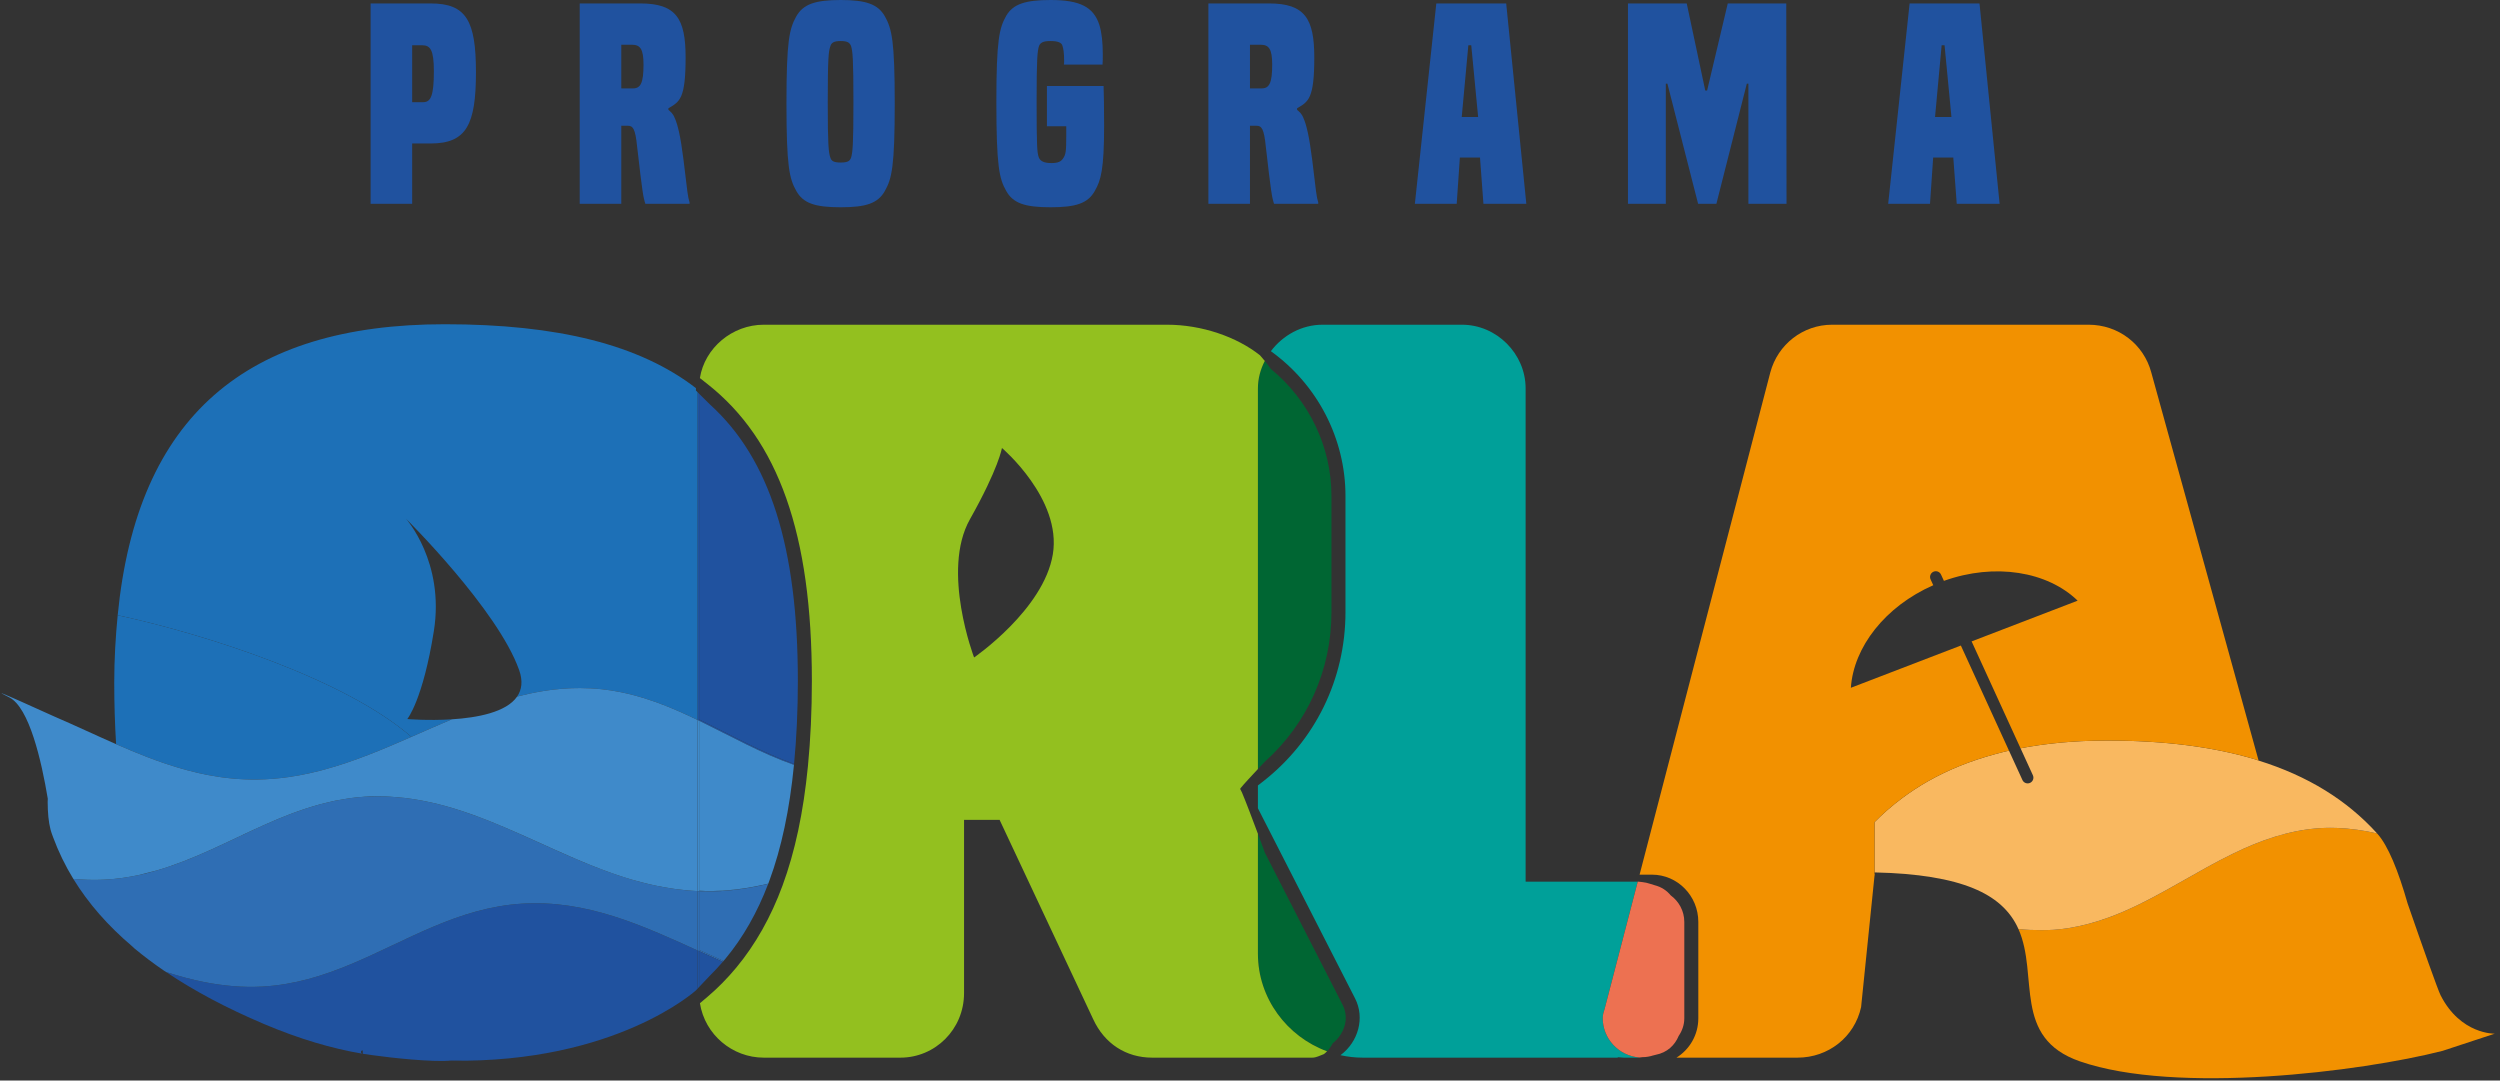 <svg width="472" height="204" viewBox="0 0 472 204" fill="none" xmlns="http://www.w3.org/2000/svg">
<rect x="0" y="0" width="472" height="204" fill="#333333" stroke="none"/>
<g clip-path="url(#clip0_9_432)">
<path d="M306.568 199.685H309.29C309.358 199.677 309.443 199.667 309.535 199.656C305.464 199.323 302.596 195.952 302.596 192.262C302.596 191.556 302.774 191.024 302.951 190.495L309.208 166.459H288.037V73.325C288.037 66.785 282.561 61.307 276.021 61.307H249.686C245.76 61.307 242.189 63.306 239.94 66.306L239.975 66.331C248.774 72.662 254.027 82.873 254.027 93.647V115.564C254.027 128.223 248.296 139.924 238.304 147.665L237.494 148.293V152.605L255.823 188.474C257.72 192.138 256.474 196.707 253.079 199.221C254.439 199.521 255.846 199.685 257.287 199.685H305.519C305.466 199.653 305.411 199.623 305.359 199.59C305.761 199.634 306.165 199.663 306.568 199.685Z" fill="#00A099"/>
<path d="M251.381 115.564V93.647C251.381 84.353 247.123 75.527 239.926 69.649C239.57 69.132 239.189 68.633 238.792 68.146C237.983 69.723 237.494 71.471 237.494 73.325V145.194C238.246 144.394 238.817 143.796 238.817 143.796C246.835 136.608 251.381 126.466 251.381 115.564Z" fill="#006633"/>
<path d="M250.549 198.484C250.98 198.039 251.331 197.529 251.611 196.979C253.667 195.355 254.882 192.408 253.473 189.689L253.469 189.682L238.817 161.008C238.817 161.008 238.245 159.439 237.494 157.421V180.068C237.494 188.492 243 195.723 250.549 198.484Z" fill="#006633"/>
<path d="M302.596 192.262C302.596 195.952 305.464 199.323 309.535 199.656C309.779 199.626 310.055 199.591 310.091 199.591C310.826 199.591 311.48 199.468 312.08 199.277C312.251 199.223 312.424 199.18 312.599 199.146C314.769 198.732 316.211 197.335 316.93 195.592C317.587 194.628 317.996 193.492 317.996 192.262V174.059C317.996 171.97 316.962 170.174 315.428 169.042C314.694 168.143 313.686 167.456 312.399 167.13C312.094 167.052 311.795 166.951 311.496 166.85C311.062 166.704 310.599 166.595 310.094 166.544C309.754 166.496 309.539 166.471 309.395 166.459H309.208L302.951 190.495C302.773 191.024 302.596 191.556 302.596 192.262Z" fill="#ED7151"/>
<path d="M353.974 165.14C353.977 165.13 353.983 165.122 353.987 165.111C353.961 165.111 353.939 165.109 353.914 165.109C353.934 165.119 353.954 165.13 353.974 165.14C353.974 165.14 353.974 165.14 353.974 165.14Z" fill="#F3BC72"/>
<path d="M234.234 148.907L234.149 148.889L234.192 148.934C234.206 148.925 234.22 148.916 234.234 148.907Z" fill="#93C01F"/>
<path d="M250.549 198.484C243 195.723 237.494 188.492 237.494 180.068V157.42C236.495 154.734 235.181 151.253 234.479 149.612L234.147 148.963C234.157 148.957 234.167 148.95 234.177 148.944C234.168 148.925 234.158 148.906 234.149 148.889C234.755 148.13 236.339 146.423 237.494 145.194V73.325C237.494 71.471 237.983 69.723 238.793 68.146C238.498 67.784 238.196 67.428 237.884 67.08C233.525 63.615 226.922 61.307 220.361 61.307H144.193C138.254 61.307 133.045 65.68 132.138 71.38L133.532 72.475C147.006 83.065 153.281 100.881 153.281 128.541C153.281 134.202 153.031 139.622 152.538 144.647C151.681 153.379 150.111 160.757 147.738 167.204C145.559 173.122 142.626 178.326 139.023 182.668C137.319 184.723 135.484 186.585 133.568 188.206L132.147 189.408C133.08 195.341 138.274 199.685 144.193 199.685H169.994C176.534 199.685 182.012 194.382 182.012 187.491V154.797H188.728L206.401 192.439C208.522 197.035 212.587 199.685 217.534 199.685H247.755C248.52 199.685 249.154 199.306 249.961 199.01C250.172 198.849 250.367 198.672 250.549 198.484ZM198.776 104.65C197.052 115.105 183.907 124.13 183.907 124.13C183.907 124.13 177.655 107.752 183.116 98.054C188.577 88.356 189.166 84.577 189.166 84.577C189.166 84.577 200.5 94.195 198.776 104.65Z" fill="#93C01F"/>
<path d="M234.147 148.963L234.147 148.963L234.479 149.612L234.479 149.612L234.147 148.963Z" fill="#93C01F"/>
<path d="M238.793 68.146C238.793 68.146 238.793 68.146 238.793 68.146V68.146Z" fill="#93C01F"/>
<path d="M309.208 166.459H309.393C309.313 166.452 309.254 166.449 309.211 166.447L309.208 166.459Z" fill="#F29100"/>
<path d="M353.974 165.14C353.974 165.14 353.974 165.14 353.974 165.14C353.954 165.13 353.934 165.119 353.914 165.109C353.914 165.109 353.914 165.109 353.914 165.109C353.934 165.119 353.954 165.13 353.974 165.14Z" fill="#F29100"/>
<path d="M437.234 156.414C437.264 156.411 437.294 156.409 437.324 156.406C437.495 156.391 437.666 156.375 437.839 156.364C437.636 156.377 437.435 156.397 437.234 156.414Z" fill="#F9B860"/>
<path d="M402.592 171.35L402.594 171.349C402.686 171.306 402.776 171.263 402.867 171.22C402.871 171.218 402.874 171.216 402.878 171.215C402.782 171.26 402.688 171.305 402.592 171.35Z" fill="#F9B860"/>
<path d="M404.839 170.258C404.839 170.258 404.84 170.257 404.841 170.257C404.9 170.227 404.958 170.197 405.017 170.168C405.018 170.167 405.018 170.167 405.019 170.166C404.959 170.197 404.899 170.228 404.839 170.258Z" fill="#F9B860"/>
<path d="M403.703 170.821L403.706 170.819C403.792 170.778 403.876 170.736 403.961 170.694C403.964 170.693 403.967 170.691 403.969 170.69C403.88 170.734 403.792 170.778 403.703 170.821Z" fill="#F9B860"/>
<path d="M418.293 141.555C418.665 141.625 419.033 141.699 419.4 141.774C419.309 141.755 419.219 141.734 419.127 141.716C418.851 141.66 418.571 141.608 418.293 141.555Z" fill="#F9B860"/>
<path d="M460.782 187.904C460.269 186.894 457.284 178.466 454.558 170.578C453.702 167.582 452.782 164.816 451.792 162.497C451.788 162.484 451.783 162.469 451.778 162.456L451.77 162.45C450.845 160.293 449.86 158.521 448.804 157.356C448.804 157.356 448.804 157.356 448.804 157.356C446.295 156.782 443.745 156.406 441.161 156.316C440.751 156.302 440.34 156.294 439.928 156.294C439.234 156.295 438.538 156.318 437.839 156.364C437.666 156.375 437.495 156.391 437.324 156.406C437.294 156.409 437.264 156.411 437.234 156.414C437.027 156.432 436.822 156.455 436.617 156.476C436.487 156.49 436.355 156.501 436.226 156.516C436.021 156.54 435.819 156.569 435.616 156.597C435.491 156.614 435.365 156.628 435.24 156.647C435.033 156.678 434.827 156.713 434.62 156.748C434.502 156.767 434.383 156.785 434.265 156.806C434.054 156.843 433.844 156.885 433.634 156.927C433.523 156.948 433.411 156.968 433.301 156.991C433.07 157.038 432.841 157.09 432.612 157.142C432.523 157.162 432.434 157.18 432.346 157.2C432.091 157.26 431.838 157.323 431.585 157.388C431.523 157.403 431.461 157.418 431.399 157.433C431.146 157.499 430.894 157.569 430.642 157.639C430.581 157.656 430.52 157.672 430.46 157.689C430.149 157.777 429.838 157.869 429.529 157.964C426.818 158.797 424.208 159.895 421.653 161.137C419.949 161.965 418.27 162.856 416.601 163.776C413.264 165.616 409.968 167.569 406.606 169.347C406.244 169.539 405.882 169.726 405.519 169.913C405.352 169.999 405.184 170.083 405.017 170.168C404.958 170.197 404.9 170.227 404.841 170.257C404.549 170.404 404.255 170.55 403.961 170.694C403.876 170.736 403.792 170.778 403.706 170.819C403.427 170.955 403.147 171.088 402.867 171.22C402.776 171.263 402.686 171.306 402.594 171.349C402.23 171.519 401.864 171.686 401.497 171.849C400.632 172.232 399.76 172.595 398.878 172.934C398.658 173.019 398.437 173.102 398.215 173.184C395.778 174.082 393.266 174.787 390.644 175.207C389.691 175.36 388.723 175.475 387.739 175.547C386.922 175.607 386.121 175.604 385.318 175.607C383.888 175.611 382.472 175.56 381.082 175.401C384.992 184.211 379.84 195.941 392.708 200.392C410.923 206.693 445.812 202.329 461.154 198.402L471.014 195.159C471.014 195.159 464.565 195.345 460.782 187.904Z" fill="#F29100"/>
<path d="M436.617 156.476C436.822 156.455 437.027 156.432 437.234 156.414C437.225 156.415 437.217 156.415 437.209 156.416C437.01 156.433 436.814 156.456 436.617 156.476Z" fill="#F29100"/>
<path d="M405.519 169.913C405.882 169.726 406.244 169.539 406.606 169.347C406.417 169.447 406.226 169.545 406.037 169.643C405.864 169.734 405.692 169.824 405.519 169.913Z" fill="#F29100"/>
<path d="M432.544 157.157C432.567 157.152 432.589 157.147 432.612 157.142C432.841 157.09 433.07 157.038 433.301 156.991C433.3 156.991 433.301 156.99 433.301 156.991C433.047 157.043 432.796 157.099 432.544 157.157Z" fill="#F29100"/>
<path d="M433.594 156.934C433.607 156.932 433.62 156.929 433.634 156.927C433.844 156.885 434.054 156.843 434.265 156.805C434.04 156.845 433.817 156.89 433.594 156.934Z" fill="#F29100"/>
<path d="M431.555 157.395C431.565 157.393 431.575 157.39 431.584 157.388C431.837 157.323 432.091 157.26 432.346 157.2C432.345 157.2 432.346 157.2 432.346 157.2C432.081 157.262 431.818 157.328 431.555 157.395Z" fill="#F29100"/>
<path d="M434.602 156.751C434.608 156.75 434.614 156.749 434.62 156.748C434.827 156.713 435.033 156.678 435.241 156.647C435.24 156.647 435.241 156.647 435.241 156.647C435.027 156.679 434.815 156.715 434.602 156.751Z" fill="#F29100"/>
<path d="M436.605 156.478C436.609 156.477 436.613 156.477 436.617 156.476C436.814 156.456 437.01 156.433 437.209 156.416C437.006 156.433 436.806 156.456 436.605 156.478Z" fill="#F29100"/>
<path d="M429.529 157.964C429.838 157.869 430.149 157.777 430.46 157.689C430.52 157.672 430.581 157.656 430.642 157.639C430.894 157.569 431.146 157.499 431.399 157.433C431.399 157.433 431.399 157.433 431.399 157.433C430.771 157.596 430.148 157.774 429.529 157.964Z" fill="#F29100"/>
<path d="M435.594 156.6C435.601 156.599 435.609 156.598 435.616 156.597C435.819 156.569 436.021 156.54 436.226 156.516C436.226 156.516 436.226 156.516 436.226 156.516C436.014 156.541 435.805 156.571 435.594 156.6Z" fill="#F29100"/>
<path d="M432.346 157.2C432.346 157.2 432.347 157.2 432.346 157.2C432.435 157.18 432.523 157.162 432.612 157.142C432.589 157.147 432.566 157.152 432.544 157.157C432.478 157.172 432.412 157.185 432.346 157.2Z" fill="#F29100"/>
<path d="M436.226 156.516C436.226 156.516 436.227 156.516 436.226 156.516C436.356 156.501 436.487 156.49 436.617 156.476C436.613 156.477 436.609 156.477 436.605 156.478C436.479 156.491 436.352 156.501 436.226 156.516Z" fill="#F29100"/>
<path d="M431.399 157.433C431.399 157.433 431.399 157.433 431.399 157.433C431.461 157.417 431.523 157.403 431.585 157.388C431.575 157.39 431.565 157.393 431.555 157.395C431.503 157.408 431.451 157.42 431.399 157.433Z" fill="#F29100"/>
<path d="M434.266 156.805C434.383 156.785 434.502 156.767 434.62 156.748C434.614 156.749 434.608 156.75 434.602 156.751C434.49 156.769 434.377 156.786 434.266 156.805Z" fill="#F29100"/>
<path d="M433.301 156.99C433.301 156.99 433.302 156.99 433.301 156.99C433.412 156.968 433.523 156.948 433.634 156.927C433.62 156.929 433.607 156.932 433.594 156.934C433.496 156.953 433.398 156.97 433.301 156.99Z" fill="#F29100"/>
<path d="M435.241 156.647C435.241 156.647 435.241 156.647 435.241 156.647C435.365 156.628 435.491 156.614 435.616 156.597C435.609 156.598 435.601 156.599 435.594 156.6C435.477 156.616 435.358 156.63 435.241 156.647Z" fill="#F29100"/>
<path d="M385.318 175.607C383.888 175.611 382.472 175.56 381.082 175.401C381.082 175.401 381.082 175.401 381.082 175.401C382.472 175.56 383.888 175.611 385.318 175.607Z" fill="#F29100"/>
<path d="M131.998 136.073V74.347C131.897 74.247 131.8 74.149 131.706 74.053V135.93C131.803 135.977 131.9 136.026 131.998 136.073Z" fill="#20529F"/>
<path d="M150.635 128.541C150.635 103.299 145.347 86.61 134.037 76.363C134.037 76.363 132.93 75.281 131.998 74.347V135.84C137.997 138.74 143.769 142.032 149.92 144.22C150.394 139.327 150.635 134.054 150.635 128.541Z" fill="#20529F"/>
<path d="M149.905 144.389C149.91 144.333 149.915 144.276 149.92 144.22C143.769 142.032 137.997 138.74 131.998 135.84V136.073C137.981 138.981 143.749 142.256 149.903 144.408C149.903 144.402 149.904 144.395 149.905 144.389Z" fill="#20529F"/>
<path d="M131.998 168.148V136.073C131.9 136.026 131.803 135.977 131.706 135.93V168.239C131.804 168.243 131.901 168.249 131.998 168.256V168.148Z" fill="#3F8ACA"/>
<path d="M145.049 166.834C145.118 166.652 145.188 166.472 145.255 166.289C147.548 160.062 149.069 152.904 149.903 144.408C143.749 142.256 137.981 138.981 131.998 136.073V168.148C132.436 168.166 132.863 168.222 133.306 168.227C137.375 168.273 141.267 167.731 145.049 166.834Z" fill="#3F8ACA"/>
<path d="M145.041 166.856C145.043 166.848 145.046 166.841 145.049 166.834C141.267 167.731 137.375 168.273 133.306 168.227C132.863 168.222 132.436 168.166 131.998 168.148V168.256C132.335 168.28 132.67 168.314 133.014 168.318C137.185 168.365 141.17 167.793 145.041 166.856Z" fill="#3F8ACA"/>
<path d="M131.998 179.362V168.256C131.901 168.249 131.804 168.243 131.706 168.239V179.453C131.803 179.497 131.9 179.541 131.998 179.585V179.362Z" fill="#2F6EB4"/>
<path d="M136.987 180.979C140.283 177.006 142.99 172.257 145.041 166.856C141.17 167.793 137.185 168.365 133.014 168.318C132.67 168.314 132.335 168.28 131.998 168.256V179.362C133.529 180.059 135.064 180.749 136.604 181.429C136.732 181.279 136.86 181.131 136.987 180.979Z" fill="#2F6EB4"/>
<path d="M131.998 179.362V179.585C133.484 180.26 134.973 180.93 136.468 181.589C136.513 181.536 136.558 181.482 136.604 181.429C135.064 180.749 133.529 180.059 131.998 179.362Z" fill="#2F6EB4"/>
<path d="M131.998 179.585C131.9 179.541 131.803 179.497 131.706 179.453V186.651C131.8 186.551 131.897 186.449 131.998 186.343V179.585Z" fill="#20529F"/>
<path d="M131.998 186.343C132.933 185.356 134.037 184.195 134.037 184.195C134.871 183.375 135.682 182.503 136.468 181.589C134.973 180.93 133.484 180.26 131.998 179.585L131.998 186.343Z" fill="#20529F"/>
<path d="M85.305 135.808C80.816 136.091 76.899 135.757 76.899 135.757C76.899 135.757 79.857 132.148 81.917 119.108C83.978 106.069 76.638 97.924 76.638 97.924C76.638 97.924 93.96 115.05 98.017 126.515C98.758 128.608 98.507 130.235 97.63 131.513C100.756 130.707 103.941 130.146 107.224 129.967C107.476 129.954 107.729 129.942 107.983 129.933C108.49 129.915 109 129.906 109.512 129.907C110.878 129.909 112.261 129.982 113.665 130.133C114.748 130.25 115.811 130.413 116.857 130.614C117.902 130.816 118.93 131.057 119.943 131.331C120.488 131.478 121.029 131.635 121.566 131.801C122.326 132.036 123.079 132.287 123.824 132.555C124.024 132.626 124.223 132.699 124.422 132.773C125.09 133.021 125.753 133.28 126.412 133.549C127.07 133.818 127.723 134.097 128.373 134.384C128.454 134.42 128.534 134.455 128.615 134.491C129.654 134.954 130.683 135.436 131.706 135.93V74.053C131.596 73.943 131.489 73.835 131.392 73.735V73.277C120.768 65.086 105.34 61.216 83.965 61.216C46.504 61.216 25.881 78.617 22.22 116.154C39.208 119.848 65.212 128.283 77.664 139.122C80.214 138.005 82.755 136.876 85.305 135.808Z" fill="#1D70B7"/>
<path d="M117.529 165.528C117.322 165.461 117.114 165.395 116.908 165.326C116.731 165.267 116.556 165.206 116.38 165.146C116.17 165.075 115.96 165.004 115.752 164.931C115.582 164.872 115.414 164.811 115.245 164.75C115.03 164.674 114.814 164.598 114.6 164.519C114.441 164.461 114.282 164.401 114.124 164.342C113.899 164.258 113.675 164.176 113.451 164.09C113.305 164.035 113.159 163.978 113.013 163.921C112.777 163.83 112.54 163.739 112.304 163.646C112.173 163.595 112.043 163.542 111.912 163.49C111.661 163.39 111.41 163.29 111.16 163.189C111.047 163.143 110.935 163.096 110.822 163.05C110.551 162.94 110.281 162.829 110.011 162.716C109.925 162.681 109.84 162.644 109.755 162.609C109.456 162.483 109.157 162.358 108.86 162.231C108.806 162.208 108.753 162.185 108.699 162.162C108.365 162.02 108.032 161.876 107.699 161.732C107.69 161.728 107.682 161.724 107.673 161.721C99.636 158.23 91.808 154.217 83.476 152.014C95.725 155.253 106.885 162.414 119.223 166.055C118.837 165.941 118.452 165.823 118.069 165.703C117.888 165.646 117.709 165.586 117.529 165.528Z" fill="#3F8ACA"/>
<path d="M85.137 200.256C82.77 200.256 90.811 199.977 85.137 200.256V200.256Z" fill="#20529F"/>
<path d="M131.706 186.651V179.453C121.144 174.645 110.659 169.865 98.578 170.608C92.496 170.983 87.055 172.744 81.82 174.95C71.339 179.367 61.701 185.6 49.51 186.266C45.859 186.466 42.276 186.125 38.771 185.457C36.252 184.976 33.791 184.288 31.365 183.521C36.609 187.057 42.739 190.322 49.858 193.339C56.475 196.144 62.666 197.972 68.502 198.952C67.926 198.87 68.161 198.212 68.485 198.333L68.502 198.952L70.225 199.204C74.282 199.771 81.42 200.523 85.137 200.256C82.77 200.256 90.811 199.977 85.137 200.256C116.304 200.727 131.392 186.983 131.392 186.983C131.49 186.879 131.596 186.767 131.706 186.651Z" fill="#20529F"/>
<path d="M76.37 150.647C75.812 150.582 75.247 150.541 74.683 150.497C75.248 150.539 75.812 150.583 76.37 150.647Z" fill="#F29100"/>
<path d="M30.624 143.965C30.968 144.084 31.313 144.201 31.659 144.315C32.884 144.719 34.12 145.092 35.369 145.426C36.009 145.597 36.653 145.758 37.3 145.907C37.422 145.935 37.544 145.963 37.667 145.991C38.056 146.078 38.447 146.16 38.839 146.239C39.016 146.274 39.193 146.309 39.371 146.343C40.054 146.472 40.742 146.589 41.434 146.69C41.682 146.727 41.93 146.761 42.179 146.794C43.923 147.022 45.697 147.156 47.508 147.176C47.85 147.18 48.19 147.18 48.529 147.176C49.546 147.163 50.552 147.116 51.549 147.037C52.545 146.958 53.532 146.846 54.511 146.707C55.163 146.613 55.811 146.507 56.456 146.39C57.745 146.154 59.02 145.872 60.282 145.55C60.598 145.469 60.913 145.387 61.227 145.301C66.881 143.766 72.295 141.473 77.664 139.122C65.212 128.283 39.208 119.848 22.22 116.154C21.827 120.186 21.57 124.379 21.57 128.881C21.57 132.941 21.691 136.802 21.922 140.499C23.83 141.336 25.749 142.143 27.69 142.891C28.223 143.096 28.758 143.297 29.294 143.493C29.736 143.654 30.18 143.811 30.624 143.965Z" fill="#1D70B7"/>
<path d="M78.822 151.005C78.04 150.872 77.254 150.751 76.461 150.657C77.253 150.753 78.04 150.869 78.822 151.005Z" fill="#F29100"/>
<path d="M79.76 151.172C79.976 151.214 80.191 151.26 80.407 151.304C80.384 151.299 80.361 151.294 80.338 151.289C80.145 151.251 79.953 151.209 79.76 151.172Z" fill="#F29100"/>
<path d="M81.404 151.512C81.82 151.603 82.235 151.696 82.648 151.799C82.382 151.733 82.114 151.673 81.846 151.612C81.699 151.579 81.552 151.544 81.404 151.512Z" fill="#F29100"/>
<path d="M49.51 186.266C61.701 185.6 71.338 179.367 81.82 174.95C87.055 172.744 92.496 170.983 98.578 170.608C110.659 169.865 121.144 174.645 131.706 179.453V168.239C131.7 168.239 131.695 168.237 131.689 168.237C131.382 168.224 131.078 168.207 130.774 168.187C130.719 168.183 130.665 168.178 130.611 168.174C130.402 168.159 130.195 168.141 129.987 168.124C129.879 168.115 129.77 168.108 129.663 168.098C129.373 168.071 129.083 168.041 128.794 168.01C128.481 167.975 128.167 167.938 127.855 167.898C127.71 167.88 127.567 167.858 127.423 167.836C127.387 167.831 127.351 167.825 127.315 167.82C127.112 167.789 126.91 167.757 126.707 167.726L126.704 167.725C125.798 167.588 124.898 167.432 124.007 167.248C123.841 167.214 123.675 167.176 123.509 167.14C123.291 167.094 123.071 167.049 122.854 166.999C122.52 166.922 122.189 166.839 121.857 166.757C121.812 166.746 121.767 166.734 121.722 166.723C121.497 166.666 121.271 166.61 121.046 166.551C120.674 166.454 120.302 166.355 119.933 166.251C119.903 166.242 119.872 166.234 119.842 166.226C119.809 166.217 119.776 166.208 119.743 166.199C119.638 166.171 119.534 166.141 119.429 166.113C119.395 166.103 119.361 166.094 119.327 166.084C119.297 166.076 119.266 166.068 119.236 166.059C119.231 166.058 119.227 166.056 119.223 166.055C106.885 162.414 95.725 155.253 83.476 152.014C83.201 151.942 82.926 151.868 82.65 151.8C82.65 151.8 82.65 151.8 82.65 151.8C82.65 151.8 82.649 151.799 82.648 151.799C82.648 151.799 82.649 151.799 82.648 151.799C82.236 151.697 81.82 151.603 81.404 151.512C81.072 151.44 80.74 151.37 80.407 151.304C80.191 151.26 79.976 151.214 79.76 151.172C79.756 151.172 79.753 151.171 79.749 151.17C79.455 151.114 79.159 151.063 78.863 151.011C78.849 151.009 78.835 151.007 78.822 151.005C78.04 150.869 77.253 150.753 76.461 150.657C76.449 150.656 76.437 150.654 76.425 150.652C76.407 150.65 76.388 150.649 76.37 150.647C75.812 150.583 75.248 150.539 74.683 150.497C74.669 150.496 74.655 150.494 74.641 150.493C74.617 150.492 74.593 150.49 74.569 150.488C74.56 150.487 74.551 150.486 74.542 150.485C74.27 150.464 73.998 150.441 73.725 150.42C73.725 150.42 73.726 150.421 73.725 150.42C73.427 150.398 73.128 150.379 72.826 150.369C72.826 150.369 72.826 150.369 72.826 150.369C72.825 150.369 72.824 150.369 72.823 150.368C71.557 150.328 70.28 150.326 68.98 150.407C68.009 150.466 67.057 150.564 66.117 150.69C66.107 150.692 66.096 150.694 66.086 150.695C65.799 150.735 65.518 150.79 65.233 150.835C65.222 150.837 65.211 150.839 65.201 150.841C64.573 150.939 63.946 151.038 63.331 151.162C62.988 151.232 62.652 151.317 62.313 151.394C61.742 151.524 61.172 151.653 60.61 151.803C60.275 151.892 59.944 151.993 59.611 152.088C59.54 152.109 59.469 152.13 59.399 152.15C58.946 152.282 58.494 152.416 58.046 152.559C58.008 152.571 57.97 152.582 57.932 152.595C57.624 152.694 57.321 152.8 57.016 152.904C56.996 152.911 56.976 152.918 56.956 152.925C56.434 153.103 55.914 153.287 55.397 153.478C55.359 153.492 55.32 153.506 55.282 153.52C55.018 153.619 54.755 153.72 54.492 153.822C53.863 154.065 53.237 154.314 52.615 154.572C52.426 154.651 52.238 154.73 52.05 154.809C51.297 155.127 50.548 155.453 49.803 155.786C49.784 155.795 49.765 155.803 49.746 155.812C43.084 158.803 36.656 162.295 29.57 164.349C29.599 164.351 29.629 164.351 29.659 164.352C29.634 164.351 29.609 164.351 29.584 164.35C30.685 164.417 31.787 164.458 32.89 164.467C31.782 164.458 30.675 164.417 29.57 164.349C29.569 164.349 29.569 164.349 29.568 164.35C28.474 164.667 27.369 164.96 26.24 165.201C24.199 165.637 22.099 165.945 19.912 166.065C19.529 166.085 19.147 166.101 18.765 166.11C18.383 166.12 18.002 166.124 17.622 166.122C16.828 166.12 16.037 166.093 15.249 166.045C14.78 166.017 14.312 165.982 13.845 165.938C16.655 170.53 20.354 174.763 24.98 178.686C25.118 178.804 25.226 178.931 25.366 179.048C27.101 180.495 28.966 181.9 30.964 183.264C31.092 183.352 31.236 183.434 31.365 183.521C33.791 184.288 36.252 184.976 38.771 185.457C42.276 186.124 45.859 186.466 49.51 186.266Z" fill="#2F6EB4"/>
<path d="M127.423 167.836C127.567 167.858 127.71 167.88 127.855 167.898C127.823 167.894 127.791 167.889 127.759 167.885C127.647 167.87 127.535 167.853 127.423 167.836Z" fill="#2F6EB4"/>
<path d="M121.857 166.757C122.189 166.839 122.52 166.922 122.854 166.999C122.8 166.987 122.748 166.973 122.694 166.96C122.414 166.895 122.136 166.826 121.857 166.757Z" fill="#2F6EB4"/>
<path d="M127.855 167.898C128.167 167.938 128.481 167.975 128.795 168.01C128.509 167.978 128.223 167.944 127.939 167.908C127.911 167.905 127.883 167.902 127.855 167.898Z" fill="#2F6EB4"/>
<path d="M130.774 168.187C131.078 168.207 131.383 168.224 131.689 168.237C131.612 168.234 131.537 168.228 131.46 168.225C131.231 168.214 131.002 168.202 130.774 168.187Z" fill="#2F6EB4"/>
<path d="M18.765 166.11C19.147 166.101 19.529 166.086 19.912 166.065C22.099 165.945 24.199 165.637 26.241 165.201C26.24 165.2 29.569 164.349 29.57 164.349C36.656 162.295 43.082 158.8 49.746 155.812C49.765 155.803 49.784 155.795 49.803 155.786C49.805 155.786 49.806 155.785 49.808 155.784C50.55 155.451 51.298 155.128 52.048 154.81L52.05 154.809C52.238 154.73 52.426 154.651 52.615 154.572C52.616 154.572 52.616 154.572 52.617 154.572C53.237 154.314 53.861 154.066 54.488 153.823C54.489 153.823 54.491 153.822 54.492 153.822C54.755 153.72 55.017 153.619 55.282 153.52C55.32 153.506 55.358 153.492 55.397 153.478C55.397 153.478 55.397 153.478 55.397 153.478C55.917 153.285 56.443 153.1 56.969 152.92C56.984 152.915 57 152.909 57.016 152.904C57.321 152.8 57.625 152.694 57.932 152.595C57.969 152.582 58.008 152.571 58.046 152.559C58.046 152.559 58.046 152.559 58.046 152.559C58.493 152.416 58.946 152.282 59.399 152.15C59.399 152.15 59.4 152.15 59.401 152.15C59.471 152.13 59.541 152.109 59.611 152.088C59.944 151.992 60.275 151.892 60.61 151.803C61.172 151.653 61.742 151.524 62.313 151.394C62.652 151.317 62.988 151.232 63.331 151.162C63.946 151.038 64.573 150.939 65.201 150.841C65.206 150.84 65.212 150.839 65.218 150.838C65.224 150.837 65.23 150.836 65.237 150.835C65.523 150.789 65.805 150.734 66.095 150.694C66.102 150.693 66.11 150.691 66.117 150.69C67.057 150.564 68.01 150.466 68.98 150.407C69.63 150.366 70.275 150.346 70.916 150.341C71.467 150.337 72.015 150.346 72.561 150.362C72.648 150.365 72.737 150.365 72.825 150.369C72.825 150.369 72.825 150.369 72.825 150.369C73.127 150.378 73.427 150.398 73.725 150.42C73.753 150.423 73.781 150.425 73.808 150.427C74.053 150.446 74.297 150.466 74.542 150.485C74.575 150.488 74.608 150.491 74.641 150.493C75.238 150.54 75.836 150.582 76.425 150.652C77.245 150.748 78.056 150.873 78.863 151.011C79.159 151.062 79.455 151.114 79.749 151.17C79.946 151.208 80.141 151.25 80.338 151.289C80.361 151.294 80.384 151.299 80.407 151.304C80.74 151.371 81.072 151.439 81.404 151.512C81.552 151.544 81.699 151.579 81.846 151.612C82.114 151.673 82.382 151.733 82.648 151.799C82.648 151.799 82.648 151.799 82.648 151.799C82.648 151.799 82.649 151.799 82.649 151.799C82.65 151.799 82.65 151.8 82.65 151.8C91.292 153.949 99.371 158.114 107.673 161.72C107.682 161.724 107.69 161.728 107.699 161.732C108.032 161.876 108.365 162.02 108.699 162.162C108.753 162.185 108.806 162.208 108.86 162.231C109.157 162.358 109.456 162.483 109.755 162.608C109.84 162.644 109.925 162.681 110.011 162.716C110.281 162.829 110.551 162.939 110.822 163.05C110.935 163.096 111.047 163.143 111.16 163.189C111.41 163.29 111.661 163.39 111.912 163.49C112.043 163.542 112.173 163.595 112.304 163.646C112.54 163.739 112.777 163.83 113.013 163.921C113.159 163.978 113.305 164.035 113.451 164.09C113.675 164.175 113.899 164.258 114.124 164.342C114.282 164.401 114.441 164.461 114.6 164.519C114.814 164.597 115.03 164.673 115.245 164.75C115.414 164.811 115.582 164.872 115.752 164.931C115.96 165.004 116.17 165.075 116.38 165.146C116.556 165.206 116.731 165.267 116.908 165.326C117.114 165.395 117.322 165.461 117.529 165.528C117.709 165.586 117.888 165.646 118.069 165.702C118.457 165.825 118.846 165.944 119.236 166.059C119.267 166.068 119.299 166.076 119.33 166.085C119.5 166.133 119.671 166.179 119.842 166.226C119.872 166.234 119.903 166.242 119.933 166.251C120.302 166.355 120.674 166.454 121.046 166.551C121.271 166.609 121.497 166.666 121.722 166.723C122.046 166.803 122.369 166.885 122.694 166.96C122.748 166.973 122.8 166.987 122.854 166.999C123.071 167.049 123.291 167.094 123.509 167.14C123.675 167.176 123.841 167.213 124.007 167.248C124.898 167.432 125.798 167.588 126.704 167.725C126.908 167.756 127.111 167.788 127.315 167.82C127.463 167.842 127.61 167.865 127.759 167.885C127.791 167.889 127.823 167.894 127.855 167.898C127.883 167.902 127.911 167.905 127.939 167.908C128.617 167.993 129.3 168.066 129.987 168.124C130.195 168.142 130.402 168.159 130.611 168.174C130.893 168.194 131.176 168.211 131.46 168.225C131.537 168.228 131.612 168.234 131.689 168.237C131.694 168.237 131.698 168.238 131.703 168.238C131.704 168.238 131.705 168.238 131.706 168.239V135.93C130.683 135.436 129.654 134.954 128.615 134.491C128.534 134.455 128.454 134.42 128.373 134.384C127.723 134.097 127.07 133.818 126.412 133.549C125.753 133.28 125.09 133.021 124.422 132.773C124.223 132.699 124.024 132.626 123.824 132.555C123.079 132.287 122.326 132.036 121.566 131.801C121.029 131.635 120.488 131.478 119.943 131.331C118.93 131.057 117.902 130.816 116.857 130.614C115.811 130.413 114.748 130.25 113.665 130.133C112.261 129.982 110.878 129.909 109.512 129.907C109 129.906 108.49 129.915 107.983 129.933C107.729 129.942 107.476 129.954 107.224 129.967C103.941 130.146 100.756 130.707 97.63 131.513C95.597 134.475 90.129 135.504 85.305 135.808C82.755 136.876 80.214 138.005 77.664 139.122C72.295 141.473 66.88 143.766 61.227 145.301C60.913 145.387 60.598 145.469 60.282 145.55C59.02 145.872 57.745 146.154 56.456 146.39C55.811 146.507 55.163 146.613 54.511 146.707C53.532 146.846 52.545 146.958 51.549 147.037C50.552 147.116 49.546 147.163 48.529 147.176C48.19 147.18 47.85 147.18 47.508 147.176C45.697 147.156 43.923 147.022 42.179 146.794C41.93 146.761 41.681 146.727 41.434 146.69C40.741 146.589 40.054 146.472 39.371 146.343C39.193 146.309 39.016 146.274 38.839 146.239C38.447 146.16 38.056 146.078 37.667 145.991C37.544 145.963 37.422 145.935 37.3 145.907C36.653 145.758 36.009 145.597 35.369 145.426C34.12 145.092 32.884 144.719 31.658 144.315C31.313 144.201 30.968 144.084 30.624 143.965C30.18 143.811 29.736 143.654 29.294 143.493C28.758 143.297 28.223 143.096 27.689 142.891C25.749 142.143 23.83 141.336 21.922 140.499C17.964 138.764 14.053 136.911 10.108 135.212C10.108 135.212 -4.207 128.696 1.747 131.666C5.523 133.55 7.834 143.651 9.022 150.795C9.02 150.982 8.998 151.199 8.999 151.383C8.998 151.396 8.997 151.412 8.995 151.426L9 151.435C9.009 153.433 9.166 155.19 9.532 156.585C9.563 156.704 9.596 156.819 9.63 156.932C9.666 157.052 9.704 157.169 9.743 157.283C9.744 157.283 9.744 157.283 9.744 157.283C9.75 157.287 9.756 157.291 9.762 157.295C9.758 157.293 9.755 157.291 9.751 157.288C10.493 157.824 11.248 158.339 12.02 158.828C11.246 158.337 10.488 157.821 9.744 157.283C9.744 157.283 9.744 157.283 9.743 157.283C9.781 157.39 9.819 157.497 9.857 157.604C9.911 157.755 9.965 157.905 10.021 158.056C11.033 160.797 12.306 163.421 13.845 165.938C14.312 165.982 14.78 166.017 15.249 166.045C16.037 166.093 16.828 166.12 17.622 166.122C18.002 166.124 18.383 166.12 18.765 166.11Z" fill="#3F8ACA"/>
<path d="M119.33 166.085C119.363 166.094 119.396 166.104 119.429 166.113C119.534 166.142 119.638 166.171 119.743 166.199C119.776 166.208 119.809 166.217 119.842 166.226C119.671 166.179 119.5 166.133 119.33 166.085Z" fill="#3F8ACA"/>
<path d="M119.236 166.059C119.266 166.068 119.297 166.076 119.327 166.084L119.33 166.085C119.299 166.077 119.267 166.068 119.236 166.059Z" fill="#3F8ACA"/>
<path d="M119.327 166.084C119.361 166.094 119.395 166.103 119.429 166.113C119.396 166.104 119.363 166.094 119.33 166.085C119.329 166.085 119.328 166.085 119.327 166.084Z" fill="#3F8ACA"/>
<path d="M82.65 151.8C82.926 151.868 83.201 151.942 83.476 152.014C91.807 154.217 99.636 158.23 107.673 161.72C99.371 158.114 91.292 153.949 82.65 151.8Z" fill="#3F8ACA"/>
<path d="M118.069 165.703C118.452 165.823 118.837 165.941 119.223 166.055C119.227 166.056 119.231 166.058 119.236 166.059C118.846 165.944 118.457 165.825 118.069 165.703Z" fill="#3F8ACA"/>
<path d="M74.641 150.493C74.655 150.494 74.669 150.496 74.683 150.497C75.247 150.541 75.812 150.582 76.37 150.647C76.388 150.649 76.407 150.65 76.425 150.652C75.836 150.582 75.238 150.54 74.641 150.493Z" fill="#3F8ACA"/>
<path d="M76.425 150.652C76.437 150.654 76.449 150.656 76.461 150.657C77.254 150.751 78.04 150.872 78.822 151.005C78.836 151.007 78.849 151.009 78.863 151.011C78.056 150.873 77.245 150.748 76.425 150.652Z" fill="#3F8ACA"/>
<path d="M79.749 151.17C79.753 151.171 79.756 151.172 79.76 151.172C79.953 151.209 80.145 151.251 80.338 151.289C80.141 151.25 79.946 151.208 79.749 151.17Z" fill="#3F8ACA"/>
<path d="M82.649 151.799C82.649 151.799 82.65 151.8 82.649 151.799C82.925 151.868 83.201 151.942 83.476 152.014C83.201 151.942 82.926 151.868 82.65 151.8C82.65 151.8 82.65 151.8 82.649 151.799Z" fill="#3F8ACA"/>
<path d="M126.704 167.725L126.707 167.726C126.706 167.726 126.705 167.726 126.704 167.725Z" fill="#3F8ACA"/>
<path d="M121.046 166.551C121.046 166.551 121.047 166.551 121.046 166.551V166.551Z" fill="#3F8ACA"/>
<path d="M127.315 167.82C127.351 167.825 127.387 167.831 127.423 167.836C127.535 167.853 127.647 167.87 127.759 167.885C127.61 167.865 127.462 167.842 127.315 167.82Z" fill="#3F8ACA"/>
<path d="M126.704 167.725C126.705 167.726 126.706 167.726 126.707 167.726C126.91 167.757 127.112 167.789 127.315 167.82C127.315 167.82 127.315 167.82 127.315 167.82C127.111 167.788 126.908 167.756 126.704 167.725Z" fill="#3F8ACA"/>
<path d="M121.722 166.723C121.767 166.734 121.812 166.746 121.857 166.757C122.136 166.826 122.414 166.895 122.694 166.96C122.369 166.885 122.046 166.803 121.722 166.723Z" fill="#3F8ACA"/>
<path d="M121.046 166.551C121.046 166.551 121.046 166.551 121.046 166.551V166.551Z" fill="#3F8ACA"/>
<path d="M128.795 168.01C129.083 168.041 129.373 168.071 129.663 168.098C129.77 168.108 129.879 168.115 129.987 168.124C129.3 168.066 128.617 167.994 127.939 167.908C128.223 167.944 128.509 167.978 128.795 168.01Z" fill="#3F8ACA"/>
<path d="M130.611 168.174C130.665 168.178 130.719 168.183 130.774 168.187C131.002 168.202 131.231 168.214 131.46 168.225C131.176 168.211 130.893 168.194 130.611 168.174Z" fill="#3F8ACA"/>
<path d="M74.542 150.485C74.551 150.486 74.56 150.487 74.569 150.488C74.593 150.49 74.617 150.492 74.641 150.493C74.608 150.491 74.575 150.488 74.542 150.485Z" fill="#3F8ACA"/>
<path d="M73.726 150.421C73.998 150.441 74.27 150.464 74.542 150.485C74.297 150.466 74.053 150.446 73.808 150.427C73.781 150.425 73.753 150.423 73.726 150.421Z" fill="#3F8ACA"/>
<path d="M426.422 143.595C426.387 143.584 426.355 143.57 426.321 143.558C426.19 143.509 426.065 143.455 425.927 143.413C425.407 143.256 424.882 143.104 424.351 142.957C424.32 142.949 424.289 142.941 424.258 142.932C424.112 142.893 423.965 142.855 423.819 142.816C423.46 142.719 423.102 142.623 422.738 142.532C422.594 142.496 422.447 142.461 422.301 142.426C422.23 142.409 422.16 142.392 422.09 142.375C421.868 142.321 421.645 142.269 421.422 142.217C421.311 142.191 421.201 142.163 421.088 142.138C421.047 142.128 421.004 142.119 420.962 142.11C420.77 142.067 420.577 142.025 420.384 141.983C420.155 141.933 419.924 141.885 419.694 141.836C419.596 141.816 419.499 141.794 419.401 141.774C419.034 141.699 418.666 141.626 418.295 141.555C418.294 141.555 418.293 141.555 418.292 141.555C418.201 141.537 418.112 141.519 418.02 141.502C417.53 141.411 417.035 141.323 416.536 141.239C416.457 141.226 416.377 141.213 416.298 141.201C416.248 141.192 416.198 141.184 416.148 141.176C415.819 141.122 415.488 141.071 415.155 141.02C415.094 141.011 415.033 141.001 414.971 140.991C414.823 140.969 414.676 140.947 414.528 140.926C414.071 140.859 413.61 140.796 413.145 140.735C413.089 140.728 413.034 140.72 412.978 140.712L412.975 140.712C412.974 140.712 412.973 140.712 412.973 140.712C412.711 140.678 412.445 140.649 412.181 140.617C411.917 140.586 411.655 140.553 411.389 140.523C411.236 140.506 411.082 140.49 410.928 140.473C410.514 140.429 410.097 140.387 409.678 140.347C409.539 140.334 409.4 140.32 409.261 140.307C408.719 140.258 408.174 140.212 407.623 140.17C407.588 140.167 407.553 140.165 407.519 140.162C407.449 140.157 407.38 140.153 407.311 140.147C407.257 140.143 407.201 140.14 407.146 140.136C406.741 140.107 406.334 140.079 405.924 140.054C405.757 140.044 405.59 140.034 405.422 140.024C404.953 139.998 404.481 139.973 404.005 139.952C403.949 139.949 403.894 139.946 403.839 139.944C403.788 139.941 403.738 139.939 403.687 139.936C403.401 139.924 403.109 139.916 402.82 139.905C402.531 139.895 402.244 139.883 401.953 139.874C401.802 139.87 401.65 139.866 401.499 139.862C401.272 139.856 401.041 139.853 400.813 139.848C400.584 139.843 400.356 139.837 400.126 139.833C399.954 139.83 399.782 139.827 399.61 139.825C399.011 139.818 398.408 139.813 397.799 139.813C397.794 139.813 397.789 139.813 397.784 139.813C396.967 139.813 396.162 139.825 395.365 139.844C395.059 139.851 394.759 139.864 394.456 139.874C393.975 139.89 393.496 139.907 393.022 139.93C392.641 139.949 392.263 139.97 391.886 139.993C391.52 140.015 391.157 140.04 390.795 140.066C390.357 140.098 389.92 140.131 389.488 140.169C389.245 140.19 389.006 140.215 388.765 140.238C386.233 140.483 383.805 140.828 381.482 141.275C381.481 141.276 381.48 141.276 381.479 141.276L383.81 146.369C384.059 146.913 383.819 147.557 383.275 147.807C382.729 148.056 382.086 147.817 381.836 147.272L379.3 141.731C379.015 141.795 378.724 141.854 378.443 141.921L376.759 142.361C374.413 142.991 372.183 143.733 370.064 144.587C369.005 145.014 367.974 145.469 366.97 145.951C365.966 146.433 364.99 146.943 364.04 147.481C362.343 148.441 360.737 149.494 359.21 150.628C358.237 151.35 357.296 152.105 356.39 152.896C356.297 152.977 356.204 153.058 356.113 153.139C355.357 153.811 354.623 154.505 353.914 155.225V164.711C353.939 164.712 353.961 164.713 353.987 164.714C358.144 164.801 361.665 165.115 364.687 165.606C370.977 166.628 375.02 168.447 377.647 170.75C379.242 172.149 380.335 173.719 381.082 175.401C382.472 175.56 383.888 175.611 385.318 175.607C386.121 175.604 386.922 175.607 387.739 175.547C388.723 175.475 389.691 175.36 390.644 175.207C393.266 174.787 395.778 174.081 398.215 173.184C398.437 173.102 398.658 173.019 398.879 172.934C399.76 172.595 400.632 172.232 401.497 171.848C401.863 171.686 402.229 171.519 402.592 171.35C402.688 171.306 402.783 171.26 402.878 171.215C403.153 171.085 403.429 170.954 403.703 170.821C403.792 170.778 403.88 170.734 403.969 170.69C404.26 170.548 404.55 170.404 404.839 170.258C404.899 170.228 404.959 170.197 405.019 170.166C405.359 169.994 405.699 169.82 406.037 169.643C406.226 169.545 406.417 169.447 406.606 169.347C409.968 167.569 413.264 165.616 416.601 163.776C418.27 162.856 419.949 161.964 421.653 161.137C424.208 159.895 426.818 158.797 429.529 157.964C430.148 157.774 430.771 157.596 431.399 157.433C431.451 157.42 431.503 157.408 431.555 157.395C431.818 157.328 432.081 157.262 432.346 157.2C432.412 157.185 432.478 157.172 432.544 157.157C432.796 157.099 433.048 157.043 433.301 156.99C433.398 156.97 433.497 156.953 433.594 156.934C433.817 156.89 434.041 156.845 434.266 156.805C434.377 156.786 434.49 156.769 434.602 156.751C434.815 156.715 435.027 156.678 435.241 156.647C435.358 156.63 435.477 156.616 435.594 156.6C435.805 156.571 436.015 156.541 436.226 156.516C436.352 156.501 436.479 156.491 436.605 156.478C436.806 156.456 437.006 156.433 437.209 156.416C437.217 156.415 437.226 156.415 437.234 156.414C437.436 156.397 437.636 156.377 437.839 156.364C438.538 156.318 439.235 156.295 439.929 156.294C440.34 156.294 440.751 156.302 441.161 156.316C443.745 156.406 446.295 156.782 448.804 157.356C443.07 151.03 435.685 146.486 426.422 143.595Z" fill="#F9B860"/>
<path d="M353.914 156.163V155.225C354.623 154.505 355.357 153.811 356.113 153.139C356.204 153.058 356.297 152.977 356.39 152.896C357.296 152.105 358.237 151.35 359.21 150.628C360.737 149.494 362.343 148.441 364.04 147.481C364.99 146.943 365.966 146.433 366.97 145.951C367.974 145.469 369.005 145.014 370.064 144.587C372.183 143.733 374.413 142.991 376.759 142.361L378.443 141.921C378.724 141.854 379.015 141.795 379.3 141.731L378.368 139.696L370.212 121.876L349.444 129.853C349.96 122.163 355.927 114.477 365 110.491L364.493 109.383C364.243 108.838 364.483 108.194 365.028 107.945C365.573 107.696 366.217 107.935 366.466 108.48L367.01 109.668C376.651 106.212 386.585 107.901 392.26 113.407L372.241 121.097L380.5 139.139L381.479 141.276C381.48 141.276 381.481 141.276 381.482 141.275C383.805 140.828 386.231 140.482 388.765 140.238C389.005 140.215 389.245 140.191 389.488 140.169C389.92 140.131 390.357 140.098 390.795 140.066C391.157 140.04 391.52 140.015 391.886 139.993C392.263 139.97 392.641 139.948 393.022 139.93C393.496 139.907 393.975 139.89 394.456 139.874C394.759 139.864 395.059 139.851 395.365 139.844C396.162 139.825 396.967 139.813 397.784 139.813C397.789 139.813 397.794 139.813 397.799 139.813C398.408 139.813 399.011 139.818 399.61 139.825C399.782 139.827 399.954 139.83 400.126 139.833C400.356 139.837 400.584 139.843 400.813 139.848C401.041 139.853 401.272 139.856 401.499 139.862C401.65 139.866 401.802 139.87 401.953 139.874C402.244 139.883 402.531 139.895 402.82 139.905C403.109 139.916 403.401 139.924 403.687 139.936C403.738 139.939 403.788 139.941 403.839 139.944C403.894 139.946 403.949 139.949 404.005 139.952C404.481 139.973 404.953 139.997 405.422 140.024C405.589 140.034 405.757 140.044 405.924 140.054C406.334 140.079 406.741 140.107 407.146 140.136C407.201 140.14 407.257 140.143 407.311 140.147C407.38 140.153 407.449 140.157 407.519 140.162C407.553 140.165 407.588 140.167 407.623 140.17C408.174 140.212 408.719 140.258 409.261 140.307C409.4 140.32 409.539 140.334 409.678 140.347C410.097 140.387 410.514 140.429 410.928 140.473C411.082 140.49 411.236 140.506 411.389 140.523C411.655 140.553 411.917 140.586 412.181 140.617C412.445 140.649 412.711 140.678 412.973 140.712C412.973 140.712 412.974 140.712 412.975 140.712L412.978 140.712C413.034 140.72 413.089 140.728 413.145 140.735C413.61 140.796 414.071 140.859 414.528 140.926C414.676 140.947 414.823 140.969 414.971 140.991C415.033 141.001 415.094 141.011 415.155 141.02C415.488 141.071 415.819 141.122 416.148 141.176C416.198 141.184 416.248 141.192 416.298 141.201C416.378 141.213 416.457 141.226 416.536 141.239C417.035 141.323 417.53 141.411 418.02 141.502C418.112 141.519 418.201 141.537 418.292 141.555C418.293 141.555 418.294 141.555 418.295 141.555C418.573 141.608 418.852 141.66 419.127 141.716C419.219 141.734 419.309 141.755 419.401 141.774C419.499 141.794 419.596 141.816 419.694 141.836C419.924 141.885 420.155 141.933 420.384 141.983C420.577 142.025 420.77 142.067 420.962 142.11C421.004 142.119 421.047 142.128 421.088 142.138C421.201 142.163 421.311 142.19 421.422 142.217C421.645 142.269 421.868 142.321 422.09 142.375C422.16 142.392 422.23 142.409 422.301 142.426C422.447 142.461 422.594 142.496 422.738 142.532C423.102 142.623 423.46 142.719 423.819 142.816C423.965 142.855 424.112 142.893 424.258 142.932C424.289 142.941 424.32 142.949 424.351 142.957C424.882 143.104 425.407 143.255 425.927 143.413C426.065 143.455 426.19 143.509 426.321 143.557C426.355 143.57 426.387 143.584 426.422 143.595L406.161 70.32C404.746 65.018 399.975 61.306 394.319 61.306H345.895C340.418 61.306 335.645 65.018 334.233 70.32L309.552 165.136H311.896C316.719 165.136 320.642 169.138 320.642 174.059V192.261C320.642 195.394 318.994 198.14 316.519 199.685H339.358C345.189 199.685 350.137 195.797 351.375 190.14L353.914 165.279C353.926 165.227 353.959 165.19 353.974 165.14C353.954 165.13 353.934 165.119 353.914 165.109C353.913 165.109 353.914 165.109 353.914 165.109V164.711V156.163Z" fill="#F29100"/>
<path d="M388.765 140.238C386.231 140.482 383.805 140.828 381.482 141.275C383.805 140.828 386.233 140.483 388.765 140.238Z" fill="#F29100"/>
<path d="M381.477 141.276L381.479 141.276L381.477 141.276Z" fill="white"/>
<path d="M379.3 141.731V141.731L379.302 141.73L379.3 141.731Z" fill="white"/>
<path d="M69.969 38.483V0.65H81.314C88.061 0.65 89.86 3.948 89.86 13.644C89.86 23.54 88.061 27.088 81.314 27.088H77.816V38.483L69.969 38.483ZM79.915 19.291C81.364 19.291 81.914 17.992 81.914 13.444C81.914 9.446 81.264 8.546 79.715 8.546H77.816V19.291L79.915 19.291Z" fill="#20529F"/>
<path d="M121.845 38.483C121.446 37.233 121.296 36.484 120.296 27.738C119.946 24.239 119.496 23.739 118.497 23.739H117.298V38.483H109.451V0.65H120.896C127.693 0.65 129.442 3.548 129.442 10.845C129.442 18.642 128.343 19.192 126.194 20.441V20.741C126.593 21.091 127.043 21.39 127.393 22.29C127.943 23.49 128.493 25.738 129.042 30.137C129.792 36.284 129.842 37.134 130.192 38.233V38.483L121.845 38.483ZM119.496 16.692C120.946 16.692 121.496 15.693 121.496 12.194C121.496 9.196 120.846 8.446 119.297 8.446H117.298V16.692H119.496Z" fill="#20529F"/>
<path d="M158.729 39.133C153.881 39.133 151.632 38.383 150.333 36.034C149.033 33.735 148.484 31.436 148.484 19.541C148.484 7.647 149.033 5.447 150.333 3.098C151.632 0.8 153.881 0 158.729 0C163.527 0 165.776 0.8 167.075 3.098C168.375 5.447 168.925 7.647 168.925 19.541C168.925 31.436 168.375 33.735 167.075 36.034C165.776 38.383 163.527 39.133 158.729 39.133ZM161.128 19.341C161.128 10.995 160.978 9.646 160.678 8.696C160.429 8.046 159.978 7.746 158.729 7.746C157.48 7.746 156.98 8.046 156.78 8.696C156.43 9.646 156.28 10.995 156.28 19.341C156.28 27.438 156.43 28.787 156.78 29.787C156.98 30.436 157.48 30.686 158.729 30.686C159.978 30.686 160.429 30.436 160.678 29.787C160.978 28.787 161.128 27.438 161.128 19.341Z" fill="#20529F"/>
<path d="M201.309 23.839H197.661V16.243H208.356C208.406 17.542 208.456 20.191 208.456 23.689C208.456 31.986 207.856 34.035 206.707 36.034C205.407 38.383 203.158 39.133 198.36 39.133C193.513 39.133 191.264 38.383 189.964 36.034C188.665 33.735 188.115 31.436 188.115 19.241C188.115 7.547 188.665 5.298 189.964 2.999C191.264 0.75 193.613 0 198.36 0C203.858 0 206.457 1.299 207.556 4.698C208.006 6.147 208.206 7.996 208.206 10.245C208.206 11.195 208.206 11.545 208.156 12.194H200.859C200.909 11.995 200.909 11.745 200.909 11.545C200.909 9.896 200.759 9.196 200.609 8.696C200.46 8.046 199.76 7.746 198.31 7.746C196.961 7.746 196.411 8.046 196.161 8.696C195.862 9.696 195.712 10.945 195.712 19.142C195.712 27.788 195.812 28.787 196.112 29.687C196.411 30.486 197.211 30.786 198.51 30.786C199.81 30.786 200.359 30.486 200.759 29.837C201.209 29.137 201.309 28.637 201.309 25.639V23.839Z" fill="#20529F"/>
<path d="M240.541 38.483C240.141 37.233 239.991 36.484 238.992 27.738C238.642 24.239 238.192 23.739 237.192 23.739H235.993V38.483H228.146V0.65H239.591C246.388 0.65 248.138 3.548 248.138 10.845C248.138 18.642 247.038 19.192 244.889 20.441V20.741C245.289 21.091 245.739 21.39 246.088 22.29C246.638 23.49 247.188 25.738 247.738 30.137C248.487 36.284 248.537 37.134 248.888 38.233V38.483L240.541 38.483ZM238.192 16.692C239.641 16.692 240.191 15.693 240.191 12.194C240.191 9.196 239.541 8.446 237.992 8.446H235.993V16.692H238.192Z" fill="#20529F"/>
<path d="M280.072 38.483L279.423 29.737H275.624L275.025 38.483H267.128L271.176 0.65H284.37L288.169 38.483H280.072ZM277.773 8.546H277.223L275.974 22.09H279.073L277.773 8.546Z" fill="#20529F"/>
<path d="M330.099 38.483V15.793H329.8L324.052 38.483H320.604L314.806 15.793H314.507V38.483H307.36V0.65H318.455L321.953 17.093H322.303L326.202 0.65H337.246L337.296 38.483H330.099Z" fill="#20529F"/>
<path d="M369.432 38.483L368.782 29.737H364.983L364.384 38.483H356.488L360.536 0.65H373.73L377.528 38.483H369.432ZM367.133 8.546H366.583L365.334 22.09H368.432L367.133 8.546Z" fill="#20529F"/>
</g>
<defs>
<clipPath id="clip0_9_432">
<rect width="470.716" height="203.569" fill="white" transform="translate(0.298)"/>
</clipPath>
</defs>
</svg>
